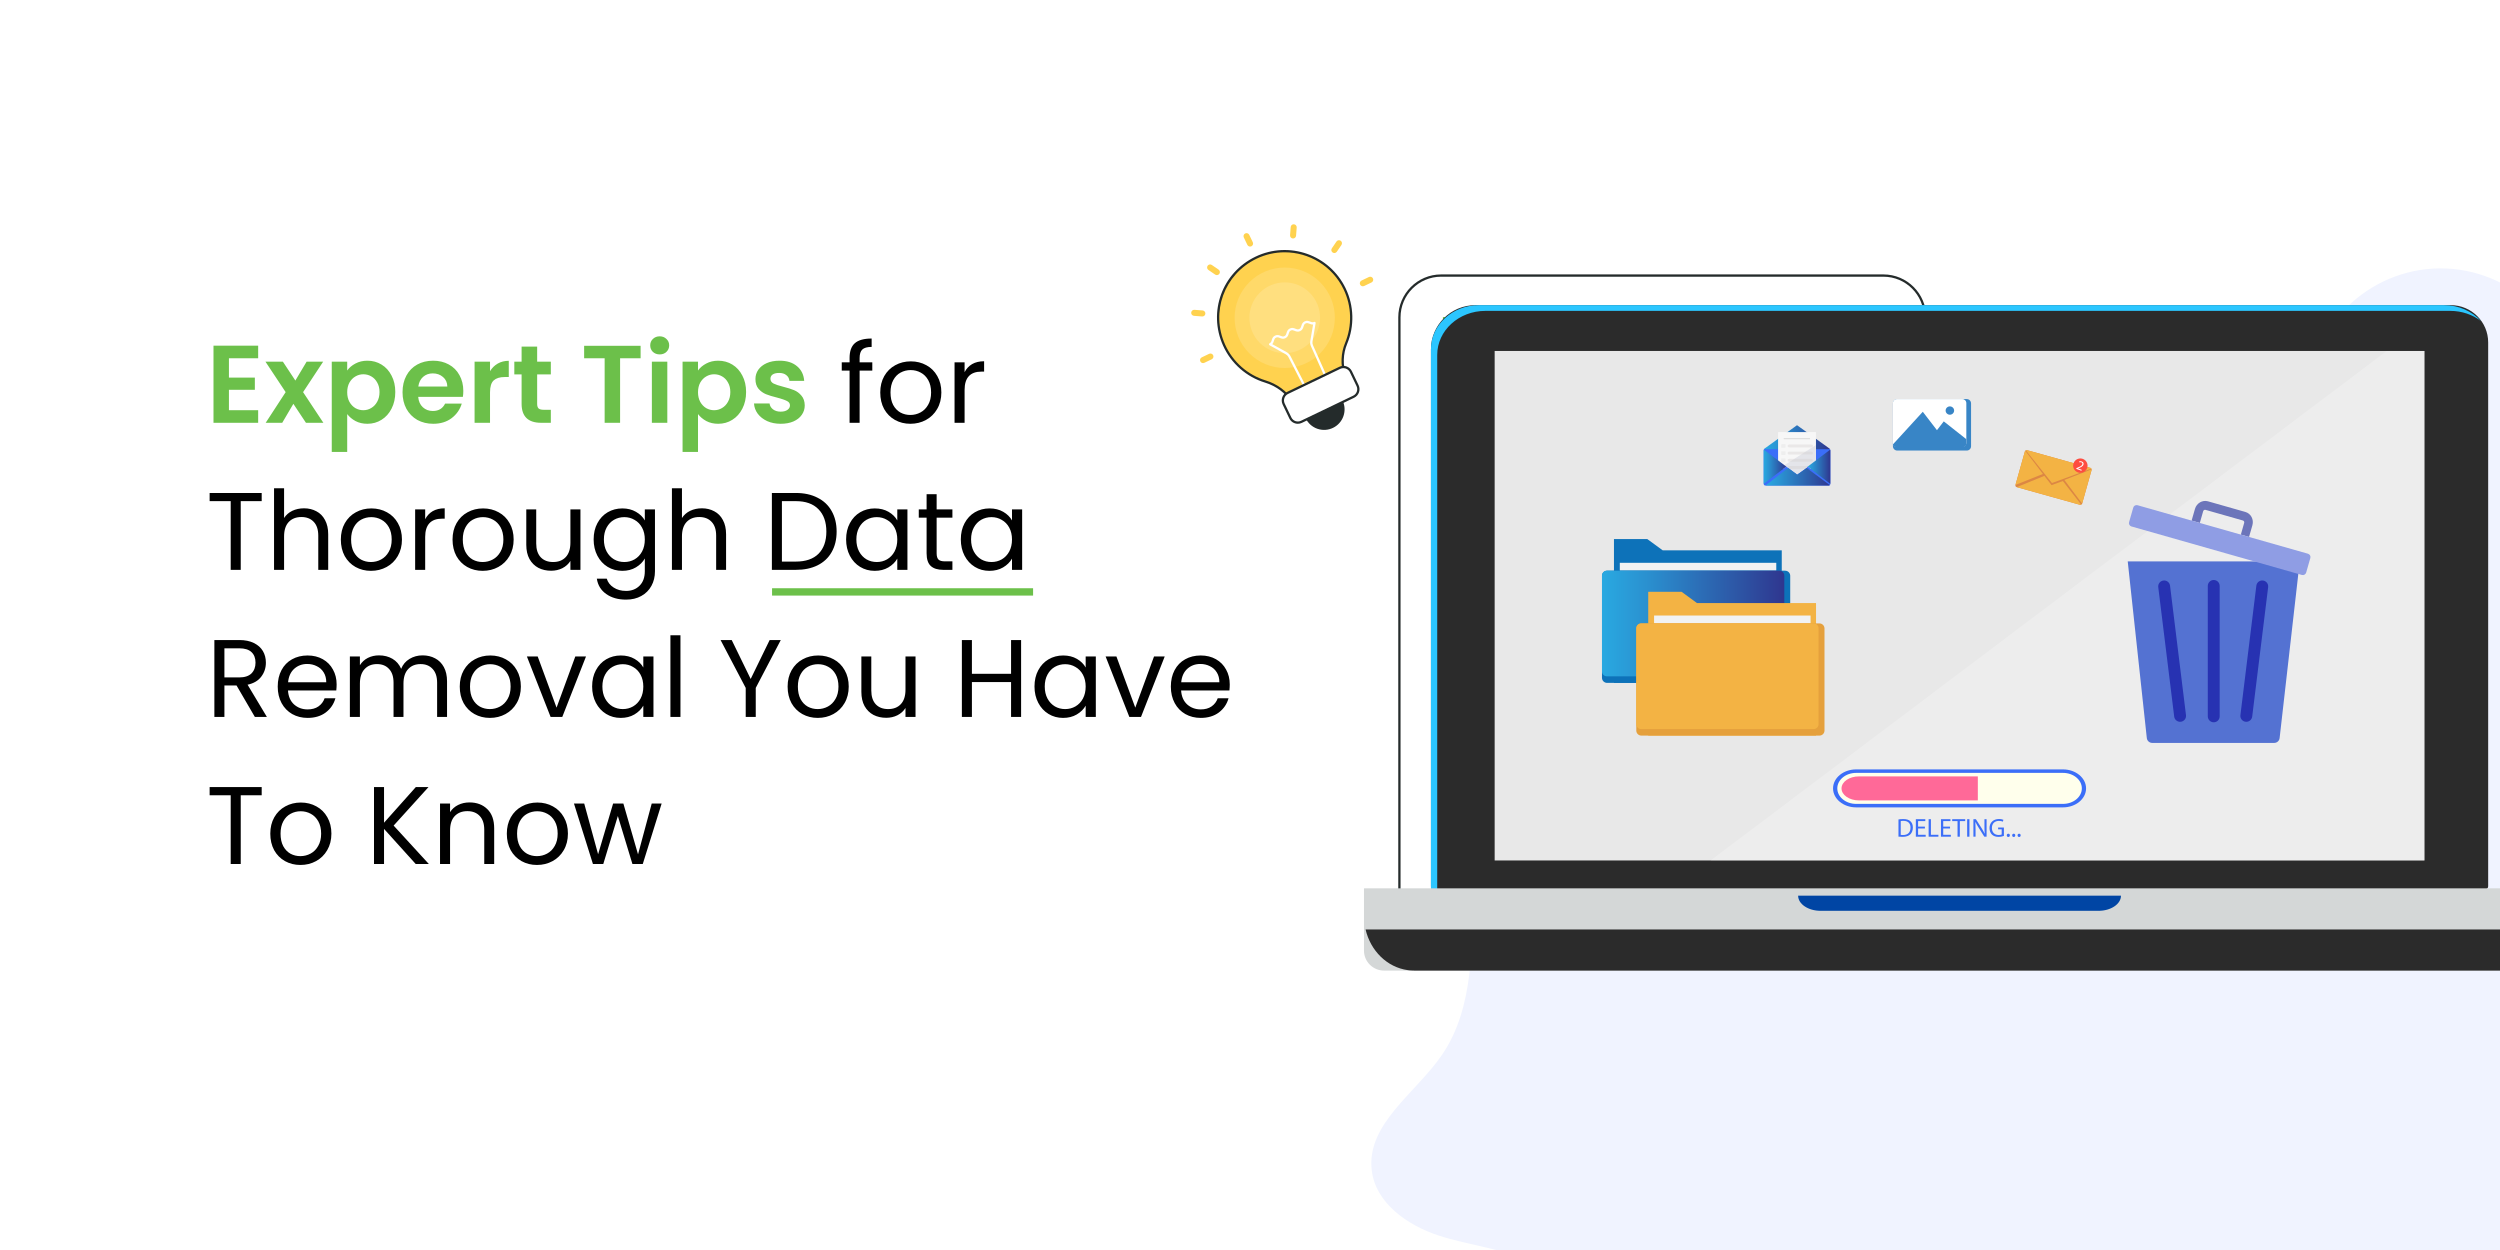 <?xml version="1.0" encoding="UTF-8"?> <svg xmlns="http://www.w3.org/2000/svg" width="680" height="340" viewBox="0 0 680 340" fill="none"><rect x="0" y="0" width="680" height="340" fill="#333333" stroke="none"/><g clip-path="url(#clip0_1043_169)"><rect width="680" height="340" fill="white"></rect><line x1="210" y1="161" x2="281" y2="161" stroke="#6CC04A" stroke-width="2"></line><path d="M62.27 97.45V102.7H69.32V106.03H62.27V111.58H70.22V115H58.07V94.03H70.22V97.45H62.27ZM83.217 115L79.797 109.84L76.767 115H72.267L77.697 106.66L72.207 98.38H76.947L80.337 103.51L83.397 98.38H87.897L82.437 106.66L87.957 115H83.217ZM94.438 100.78C94.978 100.02 95.718 99.39 96.658 98.89C97.618 98.37 98.708 98.11 99.928 98.11C101.348 98.11 102.628 98.46 103.768 99.16C104.928 99.86 105.838 100.86 106.498 102.16C107.178 103.44 107.518 104.93 107.518 106.63C107.518 108.33 107.178 109.84 106.498 111.16C105.838 112.46 104.928 113.47 103.768 114.19C102.628 114.91 101.348 115.27 99.928 115.27C98.708 115.27 97.628 115.02 96.688 114.52C95.768 114.02 95.018 113.39 94.438 112.63V122.92H90.238V98.38H94.438V100.78ZM103.228 106.63C103.228 105.63 103.018 104.77 102.598 104.05C102.198 103.31 101.658 102.75 100.978 102.37C100.318 101.99 99.598 101.8 98.818 101.8C98.058 101.8 97.338 102 96.658 102.4C95.998 102.78 95.458 103.34 95.038 104.08C94.638 104.82 94.438 105.69 94.438 106.69C94.438 107.69 94.638 108.56 95.038 109.3C95.458 110.04 95.998 110.61 96.658 111.01C97.338 111.39 98.058 111.58 98.818 111.58C99.598 111.58 100.318 111.38 100.978 110.98C101.658 110.58 102.198 110.01 102.598 109.27C103.018 108.53 103.228 107.65 103.228 106.63ZM126.02 106.33C126.02 106.93 125.98 107.47 125.9 107.95H113.75C113.85 109.15 114.27 110.09 115.01 110.77C115.75 111.45 116.66 111.79 117.74 111.79C119.3 111.79 120.41 111.12 121.07 109.78H125.6C125.12 111.38 124.2 112.7 122.84 113.74C121.48 114.76 119.81 115.27 117.83 115.27C116.23 115.27 114.79 114.92 113.51 114.22C112.25 113.5 111.26 112.49 110.54 111.19C109.84 109.89 109.49 108.39 109.49 106.69C109.49 104.97 109.84 103.46 110.54 102.16C111.24 100.86 112.22 99.86 113.48 99.16C114.74 98.46 116.19 98.11 117.83 98.11C119.41 98.11 120.82 98.45 122.06 99.13C123.32 99.81 124.29 100.78 124.97 102.04C125.67 103.28 126.02 104.71 126.02 106.33ZM121.67 105.13C121.65 104.05 121.26 103.19 120.5 102.55C119.74 101.89 118.81 101.56 117.71 101.56C116.67 101.56 115.79 101.88 115.07 102.52C114.37 103.14 113.94 104.01 113.78 105.13H121.67ZM133.286 100.96C133.826 100.08 134.526 99.39 135.386 98.89C136.266 98.39 137.266 98.14 138.386 98.14V102.55H137.276C135.956 102.55 134.956 102.86 134.276 103.48C133.616 104.1 133.286 105.18 133.286 106.72V115H129.086V98.38H133.286V100.96ZM146.105 101.83V109.87C146.105 110.43 146.235 110.84 146.495 111.1C146.775 111.34 147.235 111.46 147.875 111.46H149.825V115H147.185C143.645 115 141.875 113.28 141.875 109.84V101.83H139.895V98.38H141.875V94.27H146.105V98.38H149.825V101.83H146.105ZM174.244 94.06V97.45H168.664V115H164.464V97.45H158.884V94.06H174.244ZM179.438 96.4C178.698 96.4 178.078 96.17 177.578 95.71C177.098 95.23 176.858 94.64 176.858 93.94C176.858 93.24 177.098 92.66 177.578 92.2C178.078 91.72 178.698 91.48 179.438 91.48C180.178 91.48 180.788 91.72 181.268 92.2C181.768 92.66 182.018 93.24 182.018 93.94C182.018 94.64 181.768 95.23 181.268 95.71C180.788 96.17 180.178 96.4 179.438 96.4ZM181.508 98.38V115H177.308V98.38H181.508ZM189.858 100.78C190.398 100.02 191.138 99.39 192.078 98.89C193.038 98.37 194.128 98.11 195.348 98.11C196.768 98.11 198.048 98.46 199.188 99.16C200.348 99.86 201.258 100.86 201.918 102.16C202.598 103.44 202.938 104.93 202.938 106.63C202.938 108.33 202.598 109.84 201.918 111.16C201.258 112.46 200.348 113.47 199.188 114.19C198.048 114.91 196.768 115.27 195.348 115.27C194.128 115.27 193.048 115.02 192.108 114.52C191.188 114.02 190.438 113.39 189.858 112.63V122.92H185.658V98.38H189.858V100.78ZM198.648 106.63C198.648 105.63 198.438 104.77 198.018 104.05C197.618 103.31 197.078 102.75 196.398 102.37C195.738 101.99 195.018 101.8 194.238 101.8C193.478 101.8 192.758 102 192.078 102.4C191.418 102.78 190.878 103.34 190.458 104.08C190.058 104.82 189.858 105.69 189.858 106.69C189.858 107.69 190.058 108.56 190.458 109.3C190.878 110.04 191.418 110.61 192.078 111.01C192.758 111.39 193.478 111.58 194.238 111.58C195.018 111.58 195.738 111.38 196.398 110.98C197.078 110.58 197.618 110.01 198.018 109.27C198.438 108.53 198.648 107.65 198.648 106.63ZM212.35 115.27C210.99 115.27 209.77 115.03 208.69 114.55C207.61 114.05 206.75 113.38 206.11 112.54C205.49 111.7 205.15 110.77 205.09 109.75H209.32C209.4 110.39 209.71 110.92 210.25 111.34C210.81 111.76 211.5 111.97 212.32 111.97C213.12 111.97 213.74 111.81 214.18 111.49C214.64 111.17 214.87 110.76 214.87 110.26C214.87 109.72 214.59 109.32 214.03 109.06C213.49 108.78 212.62 108.48 211.42 108.16C210.18 107.86 209.16 107.55 208.36 107.23C207.58 106.91 206.9 106.42 206.32 105.76C205.76 105.1 205.48 104.21 205.48 103.09C205.48 102.17 205.74 101.33 206.26 100.57C206.8 99.81 207.56 99.21 208.54 98.77C209.54 98.33 210.71 98.11 212.05 98.11C214.03 98.11 215.61 98.61 216.79 99.61C217.97 100.59 218.62 101.92 218.74 103.6H214.72C214.66 102.94 214.38 102.42 213.88 102.04C213.4 101.64 212.75 101.44 211.93 101.44C211.17 101.44 210.58 101.58 210.16 101.86C209.76 102.14 209.56 102.53 209.56 103.03C209.56 103.59 209.84 104.02 210.4 104.32C210.96 104.6 211.83 104.89 213.01 105.19C214.21 105.49 215.2 105.8 215.98 106.12C216.76 106.44 217.43 106.94 217.99 107.62C218.57 108.28 218.87 109.16 218.89 110.26C218.89 111.22 218.62 112.08 218.08 112.84C217.56 113.6 216.8 114.2 215.8 114.64C214.82 115.06 213.67 115.27 212.35 115.27Z" fill="#6CC04A"></path><path d="M237.266 100.81H233.816V115H231.086V100.81H228.956V98.56H231.086V97.39C231.086 95.55 231.556 94.21 232.496 93.37C233.456 92.51 234.986 92.08 237.086 92.08V94.36C235.886 94.36 235.036 94.6 234.536 95.08C234.056 95.54 233.816 96.31 233.816 97.39V98.56H237.266V100.81ZM247.619 115.27C246.079 115.27 244.679 114.92 243.419 114.22C242.179 113.52 241.199 112.53 240.479 111.25C239.779 109.95 239.429 108.45 239.429 106.75C239.429 105.07 239.789 103.59 240.509 102.31C241.249 101.01 242.249 100.02 243.509 99.34C244.769 98.64 246.179 98.29 247.739 98.29C249.299 98.29 250.709 98.64 251.969 99.34C253.229 100.02 254.219 101 254.939 102.28C255.679 103.56 256.049 105.05 256.049 106.75C256.049 108.45 255.669 109.95 254.909 111.25C254.169 112.53 253.159 113.52 251.879 114.22C250.599 114.92 249.179 115.27 247.619 115.27ZM247.619 112.87C248.599 112.87 249.519 112.64 250.379 112.18C251.239 111.72 251.929 111.03 252.449 110.11C252.989 109.19 253.259 108.07 253.259 106.75C253.259 105.43 252.999 104.31 252.479 103.39C251.959 102.47 251.279 101.79 250.439 101.35C249.599 100.89 248.689 100.66 247.709 100.66C246.709 100.66 245.789 100.89 244.949 101.35C244.129 101.79 243.469 102.47 242.969 103.39C242.469 104.31 242.219 105.43 242.219 106.75C242.219 108.09 242.459 109.22 242.939 110.14C243.439 111.06 244.099 111.75 244.919 112.21C245.739 112.65 246.639 112.87 247.619 112.87ZM262.368 101.23C262.848 100.29 263.528 99.56 264.408 99.04C265.308 98.52 266.398 98.26 267.678 98.26V101.08H266.958C263.898 101.08 262.368 102.74 262.368 106.06V115H259.638V98.56H262.368V101.23ZM71.18 134.09V136.31H65.48V155H62.75V136.31H57.02V134.09H71.18ZM82.701 138.26C83.941 138.26 85.061 138.53 86.061 139.07C87.061 139.59 87.841 140.38 88.4 141.44C88.981 142.5 89.27 143.79 89.27 145.31V155H86.57V145.7C86.57 144.06 86.16 142.81 85.341 141.95C84.52 141.07 83.4 140.63 81.981 140.63C80.54 140.63 79.391 141.08 78.531 141.98C77.691 142.88 77.27 144.19 77.27 145.91V155H74.54V132.8H77.27V140.9C77.811 140.06 78.55 139.41 79.49 138.95C80.451 138.49 81.52 138.26 82.701 138.26ZM100.9 155.27C99.36 155.27 97.96 154.92 96.7 154.22C95.46 153.52 94.48 152.53 93.76 151.25C93.06 149.95 92.71 148.45 92.71 146.75C92.71 145.07 93.07 143.59 93.79 142.31C94.53 141.01 95.53 140.02 96.79 139.34C98.05 138.64 99.46 138.29 101.02 138.29C102.58 138.29 103.99 138.64 105.25 139.34C106.51 140.02 107.5 141 108.22 142.28C108.96 143.56 109.33 145.05 109.33 146.75C109.33 148.45 108.95 149.95 108.19 151.25C107.45 152.53 106.44 153.52 105.16 154.22C103.88 154.92 102.46 155.27 100.9 155.27ZM100.9 152.87C101.88 152.87 102.8 152.64 103.66 152.18C104.52 151.72 105.21 151.03 105.73 150.11C106.27 149.19 106.54 148.07 106.54 146.75C106.54 145.43 106.28 144.31 105.76 143.39C105.24 142.47 104.56 141.79 103.72 141.35C102.88 140.89 101.97 140.66 100.99 140.66C99.99 140.66 99.07 140.89 98.23 141.35C97.41 141.79 96.75 142.47 96.25 143.39C95.75 144.31 95.5 145.43 95.5 146.75C95.5 148.09 95.74 149.22 96.22 150.14C96.72 151.06 97.38 151.75 98.2 152.21C99.02 152.65 99.92 152.87 100.9 152.87ZM115.649 141.23C116.129 140.29 116.809 139.56 117.689 139.04C118.589 138.52 119.679 138.26 120.959 138.26V141.08H120.239C117.179 141.08 115.649 142.74 115.649 146.06V155H112.919V138.56H115.649V141.23ZM131.281 155.27C129.741 155.27 128.341 154.92 127.081 154.22C125.841 153.52 124.861 152.53 124.141 151.25C123.441 149.95 123.091 148.45 123.091 146.75C123.091 145.07 123.451 143.59 124.171 142.31C124.911 141.01 125.911 140.02 127.171 139.34C128.431 138.64 129.841 138.29 131.401 138.29C132.961 138.29 134.371 138.64 135.631 139.34C136.891 140.02 137.881 141 138.601 142.28C139.341 143.56 139.711 145.05 139.711 146.75C139.711 148.45 139.331 149.95 138.571 151.25C137.831 152.53 136.821 153.52 135.541 154.22C134.261 154.92 132.841 155.27 131.281 155.27ZM131.281 152.87C132.261 152.87 133.181 152.64 134.041 152.18C134.901 151.72 135.591 151.03 136.111 150.11C136.651 149.19 136.921 148.07 136.921 146.75C136.921 145.43 136.661 144.31 136.141 143.39C135.621 142.47 134.941 141.79 134.101 141.35C133.261 140.89 132.351 140.66 131.371 140.66C130.371 140.66 129.451 140.89 128.611 141.35C127.791 141.79 127.131 142.47 126.631 143.39C126.131 144.31 125.881 145.43 125.881 146.75C125.881 148.09 126.121 149.22 126.601 150.14C127.101 151.06 127.761 151.75 128.581 152.21C129.401 152.65 130.301 152.87 131.281 152.87ZM157.88 138.56V155H155.15V152.57C154.63 153.41 153.9 154.07 152.96 154.55C152.04 155.01 151.02 155.24 149.9 155.24C148.62 155.24 147.47 154.98 146.45 154.46C145.43 153.92 144.62 153.12 144.02 152.06C143.44 151 143.15 149.71 143.15 148.19V138.56H145.85V147.83C145.85 149.45 146.26 150.7 147.08 151.58C147.9 152.44 149.02 152.87 150.44 152.87C151.9 152.87 153.05 152.42 153.89 151.52C154.73 150.62 155.15 149.31 155.15 147.59V138.56H157.88ZM169.27 138.29C170.69 138.29 171.93 138.6 172.99 139.22C174.07 139.84 174.87 140.62 175.39 141.56V138.56H178.15V155.36C178.15 156.86 177.83 158.19 177.19 159.35C176.55 160.53 175.63 161.45 174.43 162.11C173.25 162.77 171.87 163.1 170.29 163.1C168.13 163.1 166.33 162.59 164.89 161.57C163.45 160.55 162.6 159.16 162.34 157.4H165.04C165.34 158.4 165.96 159.2 166.9 159.8C167.84 160.42 168.97 160.73 170.29 160.73C171.79 160.73 173.01 160.26 173.95 159.32C174.91 158.38 175.39 157.06 175.39 155.36V151.91C174.85 152.87 174.05 153.67 172.99 154.31C171.93 154.95 170.69 155.27 169.27 155.27C167.81 155.27 166.48 154.91 165.28 154.19C164.1 153.47 163.17 152.46 162.49 151.16C161.81 149.86 161.47 148.38 161.47 146.72C161.47 145.04 161.81 143.57 162.49 142.31C163.17 141.03 164.1 140.04 165.28 139.34C166.48 138.64 167.81 138.29 169.27 138.29ZM175.39 146.75C175.39 145.51 175.14 144.43 174.64 143.51C174.14 142.59 173.46 141.89 172.6 141.41C171.76 140.91 170.83 140.66 169.81 140.66C168.79 140.66 167.86 140.9 167.02 141.38C166.18 141.86 165.51 142.56 165.01 143.48C164.51 144.4 164.26 145.48 164.26 146.72C164.26 147.98 164.51 149.08 165.01 150.02C165.51 150.94 166.18 151.65 167.02 152.15C167.86 152.63 168.79 152.87 169.81 152.87C170.83 152.87 171.76 152.63 172.6 152.15C173.46 151.65 174.14 150.94 174.64 150.02C175.14 149.08 175.39 147.99 175.39 146.75ZM190.923 138.26C192.163 138.26 193.283 138.53 194.283 139.07C195.283 139.59 196.063 140.38 196.623 141.44C197.203 142.5 197.493 143.79 197.493 145.31V155H194.793V145.7C194.793 144.06 194.383 142.81 193.563 141.95C192.743 141.07 191.623 140.63 190.203 140.63C188.763 140.63 187.613 141.08 186.753 141.98C185.913 142.88 185.493 144.19 185.493 145.91V155H182.763V132.8H185.493V140.9C186.033 140.06 186.773 139.41 187.713 138.95C188.673 138.49 189.743 138.26 190.923 138.26ZM216.461 134.09C218.741 134.09 220.711 134.52 222.371 135.38C224.051 136.22 225.331 137.43 226.211 139.01C227.111 140.59 227.561 142.45 227.561 144.59C227.561 146.73 227.111 148.59 226.211 150.17C225.331 151.73 224.051 152.93 222.371 153.77C220.711 154.59 218.741 155 216.461 155H209.951V134.09H216.461ZM216.461 152.75C219.161 152.75 221.221 152.04 222.641 150.62C224.061 149.18 224.771 147.17 224.771 144.59C224.771 141.99 224.051 139.96 222.611 138.5C221.191 137.04 219.141 136.31 216.461 136.31H212.681V152.75H216.461ZM230.142 146.72C230.142 145.04 230.482 143.57 231.162 142.31C231.842 141.03 232.772 140.04 233.952 139.34C235.152 138.64 236.482 138.29 237.942 138.29C239.382 138.29 240.632 138.6 241.692 139.22C242.752 139.84 243.542 140.62 244.062 141.56V138.56H246.822V155H244.062V151.94C243.522 152.9 242.712 153.7 241.632 154.34C240.572 154.96 239.332 155.27 237.912 155.27C236.452 155.27 235.132 154.91 233.952 154.19C232.772 153.47 231.842 152.46 231.162 151.16C230.482 149.86 230.142 148.38 230.142 146.72ZM244.062 146.75C244.062 145.51 243.812 144.43 243.312 143.51C242.812 142.59 242.132 141.89 241.272 141.41C240.432 140.91 239.502 140.66 238.482 140.66C237.462 140.66 236.532 140.9 235.692 141.38C234.852 141.86 234.182 142.56 233.682 143.48C233.182 144.4 232.932 145.48 232.932 146.72C232.932 147.98 233.182 149.08 233.682 150.02C234.182 150.94 234.852 151.65 235.692 152.15C236.532 152.63 237.462 152.87 238.482 152.87C239.502 152.87 240.432 152.63 241.272 152.15C242.132 151.65 242.812 150.94 243.312 150.02C243.812 149.08 244.062 147.99 244.062 146.75ZM254.765 140.81V150.5C254.765 151.3 254.935 151.87 255.275 152.21C255.615 152.53 256.205 152.69 257.045 152.69H259.055V155H256.595C255.075 155 253.935 154.65 253.175 153.95C252.415 153.25 252.035 152.1 252.035 150.5V140.81H249.905V138.56H252.035V134.42H254.765V138.56H259.055V140.81H254.765ZM261.343 146.72C261.343 145.04 261.683 143.57 262.363 142.31C263.043 141.03 263.973 140.04 265.153 139.34C266.353 138.64 267.683 138.29 269.143 138.29C270.583 138.29 271.833 138.6 272.893 139.22C273.953 139.84 274.743 140.62 275.263 141.56V138.56H278.023V155H275.263V151.94C274.723 152.9 273.913 153.7 272.833 154.34C271.773 154.96 270.533 155.27 269.113 155.27C267.653 155.27 266.333 154.91 265.153 154.19C263.973 153.47 263.043 152.46 262.363 151.16C261.683 149.86 261.343 148.38 261.343 146.72ZM275.263 146.75C275.263 145.51 275.013 144.43 274.513 143.51C274.013 142.59 273.333 141.89 272.473 141.41C271.633 140.91 270.703 140.66 269.683 140.66C268.663 140.66 267.733 140.9 266.893 141.38C266.053 141.86 265.383 142.56 264.883 143.48C264.383 144.4 264.133 145.48 264.133 146.72C264.133 147.98 264.383 149.08 264.883 150.02C265.383 150.94 266.053 151.65 266.893 152.15C267.733 152.63 268.663 152.87 269.683 152.87C270.703 152.87 271.633 152.63 272.473 152.15C273.333 151.65 274.013 150.94 274.513 150.02C275.013 149.08 275.263 147.99 275.263 146.75ZM69.32 195L64.34 186.45H61.04V195H58.31V174.09H65.06C66.64 174.09 67.97 174.36 69.05 174.9C70.15 175.44 70.97 176.17 71.51 177.09C72.05 178.01 72.32 179.06 72.32 180.24C72.32 181.68 71.9 182.95 71.06 184.05C70.24 185.15 69 185.88 67.34 186.24L72.59 195H69.32ZM61.04 184.26H65.06C66.54 184.26 67.65 183.9 68.39 183.18C69.13 182.44 69.5 181.46 69.5 180.24C69.5 179 69.13 178.04 68.39 177.36C67.67 176.68 66.56 176.34 65.06 176.34H61.04V184.26ZM91.562 186.15C91.562 186.67 91.532 187.22 91.472 187.8H78.332C78.432 189.42 78.982 190.69 79.982 191.61C81.002 192.51 82.232 192.96 83.672 192.96C84.852 192.96 85.832 192.69 86.612 192.15C87.412 191.59 87.972 190.85 88.292 189.93H91.232C90.792 191.51 89.912 192.8 88.592 193.8C87.272 194.78 85.632 195.27 83.672 195.27C82.112 195.27 80.712 194.92 79.472 194.22C78.252 193.52 77.292 192.53 76.592 191.25C75.892 189.95 75.542 188.45 75.542 186.75C75.542 185.05 75.882 183.56 76.562 182.28C77.242 181 78.192 180.02 79.412 179.34C80.652 178.64 82.072 178.29 83.672 178.29C85.232 178.29 86.612 178.63 87.812 179.31C89.012 179.99 89.932 180.93 90.572 182.13C91.232 183.31 91.562 184.65 91.562 186.15ZM88.742 185.58C88.742 184.54 88.512 183.65 88.052 182.91C87.592 182.15 86.962 181.58 86.162 181.2C85.382 180.8 84.512 180.6 83.552 180.6C82.172 180.6 80.992 181.04 80.012 181.92C79.052 182.8 78.502 184.02 78.362 185.58H88.742ZM114.935 178.26C116.215 178.26 117.355 178.53 118.355 179.07C119.355 179.59 120.145 180.38 120.725 181.44C121.305 182.5 121.595 183.79 121.595 185.31V195H118.895V185.7C118.895 184.06 118.485 182.81 117.665 181.95C116.865 181.07 115.775 180.63 114.395 180.63C112.975 180.63 111.845 181.09 111.005 182.01C110.165 182.91 109.745 184.22 109.745 185.94V195H107.045V185.7C107.045 184.06 106.635 182.81 105.815 181.95C105.015 181.07 103.925 180.63 102.545 180.63C101.125 180.63 99.996 181.09 99.156 182.01C98.316 182.91 97.895 184.22 97.895 185.94V195H95.165V178.56H97.895V180.93C98.436 180.07 99.156 179.41 100.055 178.95C100.975 178.49 101.985 178.26 103.085 178.26C104.465 178.26 105.685 178.57 106.745 179.19C107.805 179.81 108.595 180.72 109.115 181.92C109.575 180.76 110.335 179.86 111.395 179.22C112.455 178.58 113.635 178.26 114.935 178.26ZM133.244 195.27C131.704 195.27 130.304 194.92 129.044 194.22C127.804 193.52 126.824 192.53 126.104 191.25C125.404 189.95 125.054 188.45 125.054 186.75C125.054 185.07 125.414 183.59 126.134 182.31C126.874 181.01 127.874 180.02 129.134 179.34C130.394 178.64 131.804 178.29 133.364 178.29C134.924 178.29 136.334 178.64 137.594 179.34C138.854 180.02 139.844 181 140.564 182.28C141.304 183.56 141.674 185.05 141.674 186.75C141.674 188.45 141.294 189.95 140.534 191.25C139.794 192.53 138.784 193.52 137.504 194.22C136.224 194.92 134.804 195.27 133.244 195.27ZM133.244 192.87C134.224 192.87 135.144 192.64 136.004 192.18C136.864 191.72 137.554 191.03 138.074 190.11C138.614 189.19 138.884 188.07 138.884 186.75C138.884 185.43 138.624 184.31 138.104 183.39C137.584 182.47 136.904 181.79 136.064 181.35C135.224 180.89 134.314 180.66 133.334 180.66C132.334 180.66 131.414 180.89 130.574 181.35C129.754 181.79 129.094 182.47 128.594 183.39C128.094 184.31 127.844 185.43 127.844 186.75C127.844 188.09 128.084 189.22 128.564 190.14C129.064 191.06 129.724 191.75 130.544 192.21C131.364 192.65 132.264 192.87 133.244 192.87ZM151.383 192.48L156.483 178.56H159.393L152.943 195H149.763L143.313 178.56H146.253L151.383 192.48ZM161.06 186.72C161.06 185.04 161.4 183.57 162.08 182.31C162.76 181.03 163.69 180.04 164.87 179.34C166.07 178.64 167.4 178.29 168.86 178.29C170.3 178.29 171.55 178.6 172.61 179.22C173.67 179.84 174.46 180.62 174.98 181.56V178.56H177.74V195H174.98V191.94C174.44 192.9 173.63 193.7 172.55 194.34C171.49 194.96 170.25 195.27 168.83 195.27C167.37 195.27 166.05 194.91 164.87 194.19C163.69 193.47 162.76 192.46 162.08 191.16C161.4 189.86 161.06 188.38 161.06 186.72ZM174.98 186.75C174.98 185.51 174.73 184.43 174.23 183.51C173.73 182.59 173.05 181.89 172.19 181.41C171.35 180.91 170.42 180.66 169.4 180.66C168.38 180.66 167.45 180.9 166.61 181.38C165.77 181.86 165.1 182.56 164.6 183.48C164.1 184.4 163.85 185.48 163.85 186.72C163.85 187.98 164.1 189.08 164.6 190.02C165.1 190.94 165.77 191.65 166.61 192.15C167.45 192.63 168.38 192.87 169.4 192.87C170.42 192.87 171.35 192.63 172.19 192.15C173.05 191.65 173.73 190.94 174.23 190.02C174.73 189.08 174.98 187.99 174.98 186.75ZM185.083 172.8V195H182.353V172.8H185.083ZM212.374 174.09L205.564 187.11V195H202.834V187.11L195.994 174.09H199.024L204.184 184.68L209.344 174.09H212.374ZM222.423 195.27C220.883 195.27 219.483 194.92 218.223 194.22C216.983 193.52 216.003 192.53 215.283 191.25C214.583 189.95 214.233 188.45 214.233 186.75C214.233 185.07 214.593 183.59 215.313 182.31C216.053 181.01 217.053 180.02 218.313 179.34C219.573 178.64 220.983 178.29 222.543 178.29C224.103 178.29 225.513 178.64 226.773 179.34C228.033 180.02 229.023 181 229.743 182.28C230.483 183.56 230.853 185.05 230.853 186.75C230.853 188.45 230.473 189.95 229.713 191.25C228.973 192.53 227.963 193.52 226.683 194.22C225.403 194.92 223.983 195.27 222.423 195.27ZM222.423 192.87C223.403 192.87 224.323 192.64 225.183 192.18C226.043 191.72 226.733 191.03 227.253 190.11C227.793 189.19 228.063 188.07 228.063 186.75C228.063 185.43 227.803 184.31 227.283 183.39C226.763 182.47 226.083 181.79 225.243 181.35C224.403 180.89 223.493 180.66 222.513 180.66C221.513 180.66 220.593 180.89 219.753 181.35C218.933 181.79 218.273 182.47 217.773 183.39C217.273 184.31 217.023 185.43 217.023 186.75C217.023 188.09 217.263 189.22 217.743 190.14C218.243 191.06 218.903 191.75 219.723 192.21C220.543 192.65 221.443 192.87 222.423 192.87ZM249.023 178.56V195H246.293V192.57C245.773 193.41 245.043 194.07 244.103 194.55C243.183 195.01 242.163 195.24 241.043 195.24C239.763 195.24 238.613 194.98 237.593 194.46C236.573 193.92 235.763 193.12 235.163 192.06C234.583 191 234.293 189.71 234.293 188.19V178.56H236.993V187.83C236.993 189.45 237.403 190.7 238.223 191.58C239.043 192.44 240.163 192.87 241.583 192.87C243.043 192.87 244.193 192.42 245.033 191.52C245.873 190.62 246.293 189.31 246.293 187.59V178.56H249.023ZM277.74 174.09V195H275.01V185.52H264.36V195H261.63V174.09H264.36V183.27H275.01V174.09H277.74ZM281.382 186.72C281.382 185.04 281.722 183.57 282.402 182.31C283.082 181.03 284.012 180.04 285.192 179.34C286.392 178.64 287.722 178.29 289.182 178.29C290.622 178.29 291.872 178.6 292.932 179.22C293.992 179.84 294.782 180.62 295.302 181.56V178.56H298.062V195H295.302V191.94C294.762 192.9 293.952 193.7 292.872 194.34C291.812 194.96 290.572 195.27 289.152 195.27C287.692 195.27 286.372 194.91 285.192 194.19C284.012 193.47 283.082 192.46 282.402 191.16C281.722 189.86 281.382 188.38 281.382 186.72ZM295.302 186.75C295.302 185.51 295.052 184.43 294.552 183.51C294.052 182.59 293.372 181.89 292.512 181.41C291.672 180.91 290.742 180.66 289.722 180.66C288.702 180.66 287.772 180.9 286.932 181.38C286.092 181.86 285.422 182.56 284.922 183.48C284.422 184.4 284.172 185.48 284.172 186.72C284.172 187.98 284.422 189.08 284.922 190.02C285.422 190.94 286.092 191.65 286.932 192.15C287.772 192.63 288.702 192.87 289.722 192.87C290.742 192.87 291.672 192.63 292.512 192.15C293.372 191.65 294.052 190.94 294.552 190.02C295.052 189.08 295.302 187.99 295.302 186.75ZM308.795 192.48L313.895 178.56H316.805L310.355 195H307.175L300.725 178.56H303.665L308.795 192.48ZM334.492 186.15C334.492 186.67 334.462 187.22 334.402 187.8H321.262C321.362 189.42 321.912 190.69 322.912 191.61C323.932 192.51 325.162 192.96 326.602 192.96C327.782 192.96 328.762 192.69 329.542 192.15C330.342 191.59 330.902 190.85 331.222 189.93H334.162C333.722 191.51 332.842 192.8 331.522 193.8C330.202 194.78 328.562 195.27 326.602 195.27C325.042 195.27 323.642 194.92 322.402 194.22C321.182 193.52 320.222 192.53 319.522 191.25C318.822 189.95 318.472 188.45 318.472 186.75C318.472 185.05 318.812 183.56 319.492 182.28C320.172 181 321.122 180.02 322.342 179.34C323.582 178.64 325.002 178.29 326.602 178.29C328.162 178.29 329.542 178.63 330.742 179.31C331.942 179.99 332.862 180.93 333.502 182.13C334.162 183.31 334.492 184.65 334.492 186.15ZM331.672 185.58C331.672 184.54 331.442 183.65 330.982 182.91C330.522 182.15 329.892 181.58 329.092 181.2C328.312 180.8 327.442 180.6 326.482 180.6C325.102 180.6 323.922 181.04 322.942 181.92C321.982 182.8 321.432 184.02 321.292 185.58H331.672ZM71.18 214.09V216.31H65.48V235H62.75V216.31H57.02V214.09H71.18ZM81.71 235.27C80.171 235.27 78.77 234.92 77.51 234.22C76.27 233.52 75.29 232.53 74.57 231.25C73.871 229.95 73.52 228.45 73.52 226.75C73.52 225.07 73.88 223.59 74.6 222.31C75.341 221.01 76.341 220.02 77.6 219.34C78.861 218.64 80.27 218.29 81.831 218.29C83.391 218.29 84.8 218.64 86.061 219.34C87.32 220.02 88.311 221 89.031 222.28C89.77 223.56 90.141 225.05 90.141 226.75C90.141 228.45 89.76 229.95 89.001 231.25C88.26 232.53 87.251 233.52 85.971 234.22C84.691 234.92 83.27 235.27 81.71 235.27ZM81.71 232.87C82.691 232.87 83.611 232.64 84.471 232.18C85.331 231.72 86.02 231.03 86.54 230.11C87.081 229.19 87.35 228.07 87.35 226.75C87.35 225.43 87.091 224.31 86.57 223.39C86.05 222.47 85.371 221.79 84.531 221.35C83.691 220.89 82.781 220.66 81.8 220.66C80.8 220.66 79.88 220.89 79.04 221.35C78.221 221.79 77.561 222.47 77.061 223.39C76.561 224.31 76.311 225.43 76.311 226.75C76.311 228.09 76.55 229.22 77.031 230.14C77.531 231.06 78.191 231.75 79.01 232.21C79.831 232.65 80.731 232.87 81.71 232.87ZM113.068 235L104.458 225.46V235H101.728V214.09H104.458V223.78L113.098 214.09H116.548L107.068 224.56L116.638 235H113.068ZM127.697 218.26C129.697 218.26 131.317 218.87 132.557 220.09C133.797 221.29 134.417 223.03 134.417 225.31V235H131.717V225.7C131.717 224.06 131.307 222.81 130.487 221.95C129.667 221.07 128.547 220.63 127.127 220.63C125.687 220.63 124.537 221.08 123.677 221.98C122.837 222.88 122.417 224.19 122.417 225.91V235H119.687V218.56H122.417V220.9C122.957 220.06 123.687 219.41 124.607 218.95C125.547 218.49 126.577 218.26 127.697 218.26ZM146.046 235.27C144.506 235.27 143.106 234.92 141.846 234.22C140.606 233.52 139.626 232.53 138.906 231.25C138.206 229.95 137.856 228.45 137.856 226.75C137.856 225.07 138.216 223.59 138.936 222.31C139.676 221.01 140.676 220.02 141.936 219.34C143.196 218.64 144.606 218.29 146.166 218.29C147.726 218.29 149.136 218.64 150.396 219.34C151.656 220.02 152.646 221 153.366 222.28C154.106 223.56 154.476 225.05 154.476 226.75C154.476 228.45 154.096 229.95 153.336 231.25C152.596 232.53 151.586 233.52 150.306 234.22C149.026 234.92 147.606 235.27 146.046 235.27ZM146.046 232.87C147.026 232.87 147.946 232.64 148.806 232.18C149.666 231.72 150.356 231.03 150.876 230.11C151.416 229.19 151.686 228.07 151.686 226.75C151.686 225.43 151.426 224.31 150.906 223.39C150.386 222.47 149.706 221.79 148.866 221.35C148.026 220.89 147.116 220.66 146.136 220.66C145.136 220.66 144.216 220.89 143.376 221.35C142.556 221.79 141.896 222.47 141.396 223.39C140.896 224.31 140.646 225.43 140.646 226.75C140.646 228.09 140.886 229.22 141.366 230.14C141.866 231.06 142.526 231.75 143.346 232.21C144.166 232.65 145.066 232.87 146.046 232.87ZM179.966 218.56L174.836 235H172.016L168.056 221.95L164.096 235H161.276L156.116 218.56H158.906L162.686 232.36L166.766 218.56H169.556L173.546 232.39L177.266 218.56H179.966Z" fill="black"></path><path d="M487.115 389.232C474.615 398.032 457.115 388.832 447.415 377.032C437.715 365.232 430.515 350.432 416.915 343.532C408.915 339.532 399.715 338.832 391.215 336.032C382.715 333.232 374.115 327.132 373.115 318.332C371.615 305.732 385.115 297.332 392.215 286.932C401.115 273.932 400.215 256.832 401.015 241.032C401.815 225.232 406.315 207.232 420.515 200.332C444.115 188.932 476.415 216.232 496.415 199.332C509.515 188.332 506.015 166.232 517.215 153.132C529.615 138.632 552.415 142.332 571.115 146.432C589.815 150.532 613.715 151.432 623.015 134.732C628.715 124.532 626.015 111.832 628.815 100.432C633.615 81.132 653.115 69.332 672.415 74.032C681.715 76.332 689.715 82.232 694.715 90.432C736.715 160.532 708.915 253.232 710.415 334.932C710.715 350.532 710.015 368.032 698.615 378.632C688.115 388.332 672.415 388.532 658.115 388.332C602.015 387.632 543.115 390.232 487.115 389.232Z" fill="#F0F3FF"></path><g clip-path="url(#clip1_1043_169)"><path d="M512.293 74.952H391.979C385.716 74.952 380.638 80.041 380.638 86.317V242.323C380.638 248.6 385.716 253.688 391.979 253.688H512.293C518.556 253.688 523.634 248.6 523.634 242.323V86.317C523.634 80.041 518.556 74.952 512.293 74.952Z" fill="white"></path><path d="M512.293 254H391.98C385.554 254 380.327 248.761 380.327 242.323V86.319C380.327 79.88 385.556 74.641 391.98 74.641H512.293C518.719 74.641 523.948 79.88 523.948 86.319V242.323C523.948 248.762 518.719 254 512.293 254ZM391.98 75.264C385.897 75.264 380.949 80.222 380.949 86.317V242.321C380.949 248.416 385.897 253.375 391.98 253.375H512.293C518.376 253.375 523.324 248.416 523.324 242.321V86.319C523.324 80.224 518.376 75.266 512.293 75.266H391.98V75.264Z" fill="#242B2B"></path><path d="M410.256 196.679H399.339V236.004H410.256V196.679Z" fill="white"></path><path d="M425.718 210.592H414.802V236.002H425.718V210.592Z" fill="white"></path><path d="M441.18 202.544H430.264V236.004H441.18V202.544Z" fill="white"></path><path d="M456.643 185.641H445.727V236.004H456.643V185.641Z" fill="white"></path><path d="M410.256 213.755H399.339V236.004H410.256V213.755Z" fill="#6CC04A"></path><path d="M425.718 221.626H414.802V236.004H425.718V221.626Z" fill="#007AFD"></path><path d="M441.18 208.063H430.264V236.004H441.18V208.063Z" fill="#444BA1"></path><path d="M456.643 202.021H445.727V236.002H456.643V202.021Z" fill="#FFD24F"></path><path d="M410.567 236.316H399.028V196.367H410.567V236.316ZM399.651 235.692H409.943V196.993H399.651V235.692Z" fill="#161C1C"></path><path d="M426.029 236.316H414.49V210.28H426.029V236.316ZM415.113 235.692H425.405V210.905H415.113V235.692Z" fill="#161C1C"></path><path d="M441.492 236.316H429.953V202.23H441.492V236.316ZM430.575 235.692H440.868V202.856H430.575V235.692Z" fill="#161C1C"></path><path d="M456.954 236.316H445.415V185.33H456.954V236.316ZM446.037 235.692H456.33V185.953H446.037V235.692Z" fill="#161C1C"></path><path d="M462.221 236.316H391.227V180.147H391.849V235.692H462.221V236.316Z" fill="#161C1C"></path><path d="M512.737 195.43H488.76V198.508H512.737V195.43Z" fill="#E5E8FF"></path><path d="M512.737 202.934H506.558V206.012H512.737V202.934Z" fill="#E5E8FF"></path><path d="M502.564 202.934H488.76V206.012H502.564V202.934Z" fill="#E5E8FF"></path><path d="M469.865 192.537H480.154C481.823 192.537 483.178 193.894 483.178 195.567V205.877C483.178 207.55 481.823 208.907 480.154 208.907H469.865C468.195 208.907 466.841 207.55 466.841 205.877V195.567C466.841 193.894 468.195 192.537 469.865 192.537Z" fill="#E5E8FF"></path><path d="M512.737 217.871H488.76V220.949H512.737V217.871Z" fill="#E5E8FF"></path><path d="M512.737 225.377H506.558V228.455H512.737V225.377Z" fill="#E5E8FF"></path><path d="M502.564 225.377H488.76V228.455H502.564V225.377Z" fill="#E5E8FF"></path><path d="M480.154 214.979H469.867C468.197 214.979 466.843 216.336 466.843 218.01V228.318C466.843 229.991 468.197 231.348 469.867 231.348H480.154C481.824 231.348 483.178 229.991 483.178 228.318V218.01C483.178 216.336 481.824 214.979 480.154 214.979Z" fill="#E5E8FF"></path><path d="M459.615 131.65L459.463 129.783C463.849 129.425 467.111 128.83 470.038 127.857C476.703 125.64 482.55 120.88 486.083 114.796C489.616 108.714 490.856 101.268 489.487 94.365L491.321 94C492.778 101.344 491.458 109.268 487.699 115.737C483.941 122.209 477.718 127.273 470.628 129.634C467.553 130.657 464.155 131.279 459.615 131.65Z" fill="#242B2B"></path><path d="M420.943 158.282C420.801 157.218 420.727 156.132 420.727 155.06C420.727 154.837 420.73 154.615 420.736 154.393L422.605 154.446C422.599 154.649 422.597 154.855 422.597 155.06C422.597 156.048 422.664 157.048 422.796 158.033L420.945 158.282H420.943ZM422.998 150.881L421.163 150.522C421.282 149.914 421.427 149.305 421.592 148.714C421.776 148.058 421.992 147.404 422.233 146.769L423.98 147.434C423.758 148.018 423.561 148.619 423.392 149.221C423.239 149.765 423.108 150.322 422.998 150.881ZM425.525 144.199L423.91 143.254C424.563 142.134 425.31 141.058 426.132 140.06L427.574 141.252C426.815 142.174 426.126 143.165 425.525 144.199ZM430.07 138.674L428.839 137.265C429.82 136.404 430.873 135.625 431.968 134.948L432.947 136.543C431.941 137.165 430.972 137.881 430.069 138.672L430.07 138.674ZM436.144 134.908L435.423 133.18C436.561 132.701 437.79 132.281 439.073 131.931L439.564 133.739C438.359 134.068 437.21 134.461 436.145 134.908H436.144ZM443.125 132.963L442.814 131.115C443.979 130.917 445.21 130.756 446.582 130.617L446.768 132.48C445.438 132.615 444.247 132.771 443.125 132.961V132.963ZM450.46 132.191L450.342 130.321C451.54 130.246 452.744 130.184 453.947 130.123L454.086 130.115L454.181 131.986L454.042 131.994C452.845 132.054 451.65 132.115 450.458 132.189L450.46 132.191ZM457.931 131.777L457.808 129.906C458.36 129.87 458.912 129.83 459.462 129.784L459.616 131.651C459.056 131.697 458.495 131.739 457.931 131.775V131.777Z" fill="#242B2B"></path><path d="M485.388 102.899C485.215 102.899 485.041 102.851 484.883 102.751C484.449 102.471 484.324 101.891 484.603 101.456L489.702 93.504C489.86 93.256 490.125 93.099 490.416 93.076C490.714 93.051 490.993 93.169 491.186 93.388L497.453 100.456C497.796 100.842 497.76 101.435 497.375 101.777C496.99 102.121 496.398 102.085 496.056 101.699L490.607 95.553L486.174 102.465C485.995 102.745 485.694 102.895 485.386 102.895L485.388 102.899Z" fill="#242B2B"></path><path d="M425.164 173.2C421.694 173.2 418.871 170.372 418.871 166.894C418.871 163.417 421.694 160.588 425.164 160.588C428.634 160.588 431.457 163.417 431.457 166.894C431.457 170.372 428.634 173.2 425.164 173.2ZM425.164 162.463C422.724 162.463 420.742 164.451 420.742 166.894C420.742 169.337 422.726 171.326 425.164 171.326C427.602 171.326 429.589 169.337 429.589 166.894C429.589 164.451 427.604 162.463 425.164 162.463Z" fill="#242B2B"></path><path d="M453.399 114.072C453.16 114.072 452.921 113.98 452.739 113.798C452.375 113.433 452.375 112.84 452.739 112.473L458.88 106.319C459.245 105.954 459.837 105.954 460.203 106.319C460.569 106.684 460.567 107.277 460.203 107.644L454.061 113.798C453.879 113.98 453.64 114.072 453.401 114.072H453.399Z" fill="#242B2B"></path><path d="M459.539 114.072C459.3 114.072 459.061 113.98 458.878 113.798L452.737 107.644C452.373 107.279 452.373 106.686 452.737 106.319C453.101 105.952 453.693 105.954 454.059 106.319L460.201 112.473C460.565 112.838 460.565 113.431 460.201 113.798C460.019 113.98 459.78 114.072 459.541 114.072H459.539Z" fill="#242B2B"></path><path d="M477.907 142.585C477.668 142.585 477.429 142.493 477.247 142.311C476.883 141.946 476.883 141.353 477.247 140.986L483.388 134.832C483.752 134.467 484.344 134.467 484.711 134.832C485.077 135.197 485.075 135.79 484.711 136.157L478.569 142.311C478.387 142.493 478.148 142.585 477.909 142.585H477.907Z" fill="#242B2B"></path><path d="M484.047 142.585C483.808 142.585 483.569 142.493 483.387 142.311L477.246 136.157C476.882 135.792 476.882 135.199 477.246 134.832C477.61 134.467 478.202 134.467 478.568 134.832L484.71 140.986C485.074 141.351 485.074 141.944 484.71 142.311C484.527 142.493 484.288 142.585 484.049 142.585H484.047Z" fill="#242B2B"></path><path d="M419.806 131.651C419.567 131.651 419.328 131.56 419.146 131.378C418.782 131.013 418.782 130.419 419.146 130.052L425.288 123.899C425.652 123.534 426.244 123.534 426.61 123.899C426.976 124.264 426.974 124.857 426.61 125.224L420.469 131.378C420.286 131.56 420.047 131.651 419.808 131.651H419.806Z" fill="#242B2B"></path><path d="M425.948 131.651C425.709 131.651 425.47 131.56 425.288 131.378L419.146 125.224C418.782 124.859 418.782 124.265 419.146 123.898C419.511 123.532 420.102 123.533 420.469 123.898L426.61 130.052C426.974 130.417 426.974 131.011 426.61 131.378C426.428 131.56 426.189 131.651 425.95 131.651H425.948Z" fill="#242B2B"></path><path d="M424.688 86.251H392.475V102.112H424.688V86.251Z" fill="#6CC04A"></path><path d="M436.274 108.074H392.475V111.998H436.274V108.074Z" fill="#E5E8FF"></path><path d="M410.305 116.319H392.475V120.243H410.305V116.319Z" fill="#E5E8FF"></path><path d="M550.99 159.452C559.225 153.598 558.696 138.674 549.808 126.119C540.92 113.564 527.039 108.131 518.804 113.984C510.569 119.838 511.098 134.761 519.986 147.317C528.874 159.872 542.755 165.305 550.99 159.452Z" fill="white"></path><path d="M543.199 162.096C534.14 162.096 523.381 154.681 517.188 143.429C512.711 135.296 511.447 126.61 513.807 120.195C515.234 116.317 517.88 113.555 521.461 112.203C531.21 108.524 545.18 116.494 552.598 129.971C557.075 138.106 558.339 146.79 555.979 153.206C554.552 157.085 551.905 159.847 548.327 161.197C546.718 161.805 544.992 162.094 543.201 162.094L543.199 162.096ZM526.615 111.923C524.889 111.923 523.229 112.203 521.679 112.788C518.275 114.074 515.754 116.708 514.391 120.412C512.092 126.659 513.342 135.151 517.732 143.128C525.008 156.345 538.632 164.189 548.105 160.615C551.509 159.33 554.03 156.695 555.391 152.993C557.69 146.746 556.442 138.254 552.05 130.275C545.965 119.222 535.437 111.925 526.613 111.925L526.615 111.923Z" fill="#242B2B"></path><path d="M545.261 161.761C535.634 165.394 521.318 158.062 513.96 144.695C506.603 131.326 508.988 116.986 518.614 113.353C519.857 112.914 520.701 112.712 521.568 112.496C511.942 116.129 510.101 129.91 517.459 143.279C524.816 156.647 538.586 164.539 548.215 160.906L545.261 161.763V161.761Z" fill="#242B2B"></path><path d="M539.968 162.995C530.693 162.995 519.672 155.718 513.688 144.845C509.298 136.868 508.14 128.125 510.593 121.457C512.107 117.347 514.841 114.442 518.505 113.06C519.7 112.638 520.539 112.429 521.351 112.228L521.493 112.191L521.679 112.786C518.275 114.072 515.754 116.707 514.392 120.41C512.092 126.657 513.343 135.149 517.733 143.126C524.519 155.455 536.834 163.107 546.144 161.18L548.128 160.603L548.324 161.195C547.671 161.442 546.999 161.636 546.311 161.778L545.358 162.054C543.672 162.689 541.856 162.991 539.966 162.991L539.968 162.995ZM518.683 113.661C515.219 114.98 512.623 117.75 511.18 121.674C508.787 128.174 509.929 136.723 514.234 144.545C520.11 155.22 530.896 162.377 539.936 162.379C540.966 162.379 541.974 162.286 542.949 162.096C533.943 161.961 523.324 154.581 517.188 143.431C512.711 135.298 511.447 126.611 513.807 120.197C514.836 117.402 516.498 115.188 518.683 113.663V113.661Z" fill="#242B2B"></path><path d="M546.523 157.708C546.781 157.634 547.037 157.548 547.284 157.457C549.984 156.451 551.936 154.489 553.086 151.621C555.262 146.191 554.148 138.697 550.105 131.575C543.744 120.372 531.702 113.248 523.263 115.695C523.005 115.769 522.749 115.855 522.502 115.946C519.802 116.952 517.85 118.914 516.7 121.783C514.524 127.212 515.638 134.706 519.681 141.828C526.042 153.031 538.082 160.155 546.523 157.708Z" fill="#6CC04A"></path><path d="M543.402 152.071C543.59 152.016 543.777 151.955 543.96 151.887C545.935 151.151 547.363 149.716 548.204 147.617C549.797 143.644 548.982 138.161 546.022 132.95C541.368 124.752 532.557 119.541 526.382 121.332C526.194 121.387 526.006 121.448 525.824 121.517C523.849 122.252 522.42 123.688 521.58 125.786C519.986 129.76 520.802 135.243 523.762 140.454C528.415 148.651 537.226 153.862 543.402 152.071Z" fill="white"></path><path d="M541.121 147.953C541.26 147.914 541.396 147.868 541.529 147.818C542.975 147.28 544.02 146.229 544.637 144.693C545.804 141.784 545.206 137.769 543.039 133.955C539.632 127.954 533.181 124.138 528.66 125.45C528.522 125.49 528.385 125.535 528.252 125.585C526.807 126.123 525.761 127.174 525.145 128.712C523.978 131.621 524.575 135.636 526.742 139.45C530.149 145.452 536.6 149.267 541.121 147.955V147.953Z" fill="#6CC04A"></path><path d="M538.139 142.568C538.212 142.547 538.284 142.524 538.352 142.497C539.105 142.216 539.652 141.668 539.972 140.868C540.579 139.351 540.268 137.26 539.139 135.271C537.364 132.142 534 130.153 531.643 130.838C531.571 130.859 531.499 130.881 531.431 130.908C530.678 131.189 530.131 131.737 529.811 132.537C529.204 134.054 529.515 136.146 530.644 138.134C532.419 141.263 535.783 143.252 538.139 142.568Z" fill="white"></path><path d="M535.785 136.855C535.851 136.83 535.912 136.794 535.967 136.75L563.947 115.437C564.256 115.195 564.309 114.747 564.069 114.439C563.862 114.173 563.534 114.083 563.239 114.195C563.173 114.22 563.112 114.256 563.057 114.3L535.077 135.613C534.768 135.855 534.715 136.303 534.955 136.613C535.162 136.878 535.49 136.969 535.783 136.857L535.785 136.855Z" fill="black"></path><path d="M553.819 121.338L561.198 115.731L560.403 111.423L553.055 117.184L553.819 121.338Z" fill="#007AFD"></path><path d="M566 118.743L558.652 124.501L554.672 122.503L562.018 116.933L566 118.743Z" fill="#007AFD"></path><path d="M351.512 109.212C349.81 106.602 347.203 104.697 344.182 103.777C339.373 102.311 335.188 98.851 332.949 93.867C328.895 84.842 332.719 74.378 341.625 70.099C350.631 65.77 361.434 69.576 365.754 78.6C368.072 83.445 368.054 88.806 366.145 93.405C364.965 96.249 364.912 99.414 365.875 102.309L351.512 109.214V109.212Z" fill="#FFD24F"></path><path d="M351.4 109.612L351.25 109.382C349.611 106.867 347.069 104.983 344.092 104.074C339.011 102.524 334.847 98.85 332.665 93.992C328.535 84.798 332.413 74.179 341.489 69.814C350.632 65.418 361.647 69.297 366.036 78.462C368.299 83.188 368.443 88.677 366.432 93.521C365.303 96.237 365.21 99.323 366.17 102.207L366.258 102.467L351.398 109.61L351.4 109.612ZM349.42 68.627C346.845 68.627 344.233 69.19 341.76 70.378C332.991 74.595 329.246 84.853 333.234 93.737C335.342 98.431 339.366 101.981 344.274 103.477C347.3 104.401 349.9 106.289 351.622 108.813L365.499 102.144C364.582 99.192 364.707 96.057 365.859 93.283C367.802 88.604 367.661 83.302 365.476 78.734C362.423 72.357 356.05 68.627 349.421 68.627H349.42Z" fill="#242B2B"></path><g opacity="0.15"><path d="M359.087 96.097C364.411 90.761 364.411 82.112 359.087 76.776C353.763 71.441 345.131 71.441 339.806 76.776C334.482 82.112 334.482 90.761 339.806 96.097C345.131 101.432 353.763 101.432 359.087 96.097Z" fill="white"></path></g><g opacity="0.15"><path d="M356.24 93.244C359.992 89.484 359.992 83.388 356.24 79.629C352.488 75.869 346.405 75.869 342.653 79.629C338.901 83.388 338.901 89.484 342.653 93.244C346.405 97.004 352.488 97.004 356.24 93.244Z" fill="white"></path></g><path d="M338.316 64.589L339.28 66.604C339.475 67.013 339.965 67.186 340.375 66.99C340.784 66.794 340.955 66.304 340.76 65.893L339.796 63.878C339.601 63.469 339.111 63.297 338.701 63.492C338.496 63.591 338.352 63.764 338.28 63.96C338.214 64.158 338.218 64.384 338.316 64.589Z" fill="#FFD24F"></path><path d="M351.068 61.758L350.897 63.987C350.863 64.439 351.2 64.835 351.652 64.869C352.104 64.903 352.498 64.565 352.532 64.112L352.703 61.884C352.737 61.431 352.4 61.036 351.948 61.002C351.722 60.985 351.512 61.063 351.35 61.196C351.195 61.334 351.085 61.532 351.068 61.758Z" fill="#FFD24F"></path><path d="M363.521 65.696L362.263 67.54C362.007 67.914 362.104 68.426 362.478 68.683C362.852 68.939 363.362 68.842 363.618 68.468L364.876 66.624C365.132 66.249 365.035 65.738 364.662 65.481C364.476 65.354 364.252 65.316 364.047 65.35C363.842 65.392 363.648 65.508 363.521 65.696Z" fill="#FFD24F"></path><path d="M372.344 75.346L370.333 76.312C369.925 76.507 369.752 77 369.948 77.409C370.143 77.817 370.633 77.99 371.042 77.794L373.053 76.829C373.461 76.633 373.634 76.141 373.439 75.732C373.34 75.526 373.167 75.382 372.972 75.31C372.775 75.243 372.549 75.247 372.344 75.346Z" fill="#FFD24F"></path><path d="M327.582 98.686L329.593 97.72C330.001 97.525 330.174 97.034 329.979 96.623C329.783 96.215 329.294 96.042 328.884 96.237L326.873 97.203C326.465 97.399 326.292 97.889 326.488 98.3C326.586 98.505 326.759 98.65 326.954 98.722C327.152 98.789 327.378 98.785 327.582 98.686Z" fill="#FFD24F"></path><path d="M324.757 85.909L326.981 86.08C327.433 86.114 327.827 85.775 327.861 85.323C327.895 84.871 327.558 84.475 327.106 84.441L324.883 84.27C324.431 84.236 324.036 84.574 324.002 85.026C323.985 85.253 324.063 85.464 324.196 85.625C324.334 85.781 324.532 85.891 324.757 85.909Z" fill="#FFD24F"></path><path d="M328.686 73.428L330.527 74.688C330.9 74.945 331.411 74.848 331.667 74.473C331.923 74.099 331.826 73.587 331.452 73.331L329.612 72.07C329.238 71.814 328.728 71.911 328.472 72.285C328.345 72.472 328.307 72.696 328.341 72.901C328.383 73.106 328.498 73.3 328.686 73.428Z" fill="#FFD24F"></path><path d="M355.94 107.473C355.828 107.473 355.718 107.412 355.663 107.304L350.444 97.108C350.285 96.796 350.04 96.543 349.736 96.374L345.321 93.92C345.219 93.863 345.158 93.754 345.16 93.636C345.164 93.519 345.232 93.414 345.337 93.365C345.714 93.182 345.8 92.888 345.91 92.515C346.031 92.099 346.183 91.579 346.813 91.277C347.441 90.975 347.94 91.182 348.34 91.348C348.7 91.496 348.981 91.612 349.361 91.431C349.738 91.251 349.824 90.954 349.934 90.581C350.055 90.165 350.207 89.646 350.837 89.344C351.465 89.041 351.962 89.249 352.364 89.412C352.723 89.561 353.005 89.677 353.385 89.496C353.764 89.313 353.85 89.019 353.96 88.646C354.083 88.23 354.235 87.711 354.863 87.409C355.493 87.106 355.99 87.313 356.392 87.477C356.752 87.625 357.035 87.743 357.414 87.561C357.519 87.511 357.644 87.522 357.737 87.593C357.83 87.663 357.875 87.779 357.857 87.895L357.005 92.88C356.946 93.224 356.989 93.574 357.132 93.893L361.799 104.353C361.869 104.511 361.799 104.695 361.641 104.766C361.484 104.836 361.3 104.766 361.23 104.608L356.563 94.148C356.369 93.716 356.31 93.241 356.39 92.773L357.16 88.272C356.773 88.304 356.439 88.171 356.157 88.055C355.796 87.906 355.513 87.789 355.134 87.971C354.755 88.154 354.669 88.448 354.559 88.821C354.436 89.237 354.284 89.756 353.656 90.059C353.028 90.359 352.529 90.154 352.129 89.988C351.768 89.842 351.486 89.722 351.108 89.905C350.729 90.085 350.643 90.382 350.535 90.754C350.414 91.171 350.26 91.69 349.632 91.992C349.006 92.294 348.505 92.087 348.105 91.922C347.746 91.773 347.463 91.657 347.084 91.838C346.706 92.021 346.621 92.315 346.511 92.688C346.426 92.981 346.325 93.325 346.052 93.608L350.038 95.825C350.452 96.055 350.784 96.399 351 96.819L356.221 107.015C356.299 107.169 356.238 107.357 356.086 107.435C356.041 107.458 355.992 107.469 355.944 107.469L355.94 107.473Z" fill="white"></path><path d="M365.573 112.645C366.285 109.646 364.437 106.636 361.445 105.922C358.452 105.207 355.448 107.059 354.735 110.058C354.022 113.057 355.87 116.067 358.863 116.781C361.856 117.496 364.86 115.644 365.573 112.645Z" fill="#242B2B"></path><path d="M367.445 101.108L369.255 104.891C369.794 106.017 369.318 107.372 368.194 107.91L353.98 114.741C352.857 115.281 351.508 114.809 350.967 113.678L349.157 109.895C348.619 108.769 349.095 107.414 350.218 106.876L364.432 100.045C365.555 99.505 366.904 99.977 367.445 101.108Z" fill="white"></path><path d="M353.011 115.273C352.051 115.273 351.131 114.733 350.688 113.813L348.877 110.03C348.264 108.749 348.805 107.207 350.083 106.593L364.297 99.762C365.574 99.15 367.113 99.69 367.726 100.969L369.537 104.753C370.15 106.034 369.61 107.576 368.331 108.19L354.117 115.02C353.76 115.192 353.383 115.273 353.011 115.273ZM365.405 100.135C365.123 100.135 364.838 100.196 364.567 100.327L350.353 107.157C349.385 107.621 348.975 108.79 349.44 109.76L351.252 113.541C351.715 114.511 352.88 114.92 353.849 114.456L368.063 107.625C369.031 107.161 369.441 105.992 368.976 105.022L367.164 101.241C366.83 100.542 366.132 100.133 365.405 100.133V100.135Z" fill="#242B2B"></path></g><g clip-path="url(#clip2_1043_169)"><path d="M401.294 83H666.611C672.227 83 676.783 87.54 676.783 93.135V241.083C676.783 241.542 676.41 241.914 675.95 241.914H390.05C389.59 241.914 389.217 241.542 389.217 241.083V95.034C389.217 88.391 394.627 83 401.294 83Z" fill="#2B2B2B"></path><path d="M659.454 95.464H406.546V234.048H659.454V95.464Z" fill="#E8E8E8"></path><path d="M390.921 96.545C390.921 89.927 396.788 84.561 404.021 84.561H666.46C669.643 84.561 672.562 85.6 674.832 87.327C672.428 84.686 668.81 83 664.756 83H402.316C395.08 83 389.217 88.366 389.217 94.984V241.914H390.921V96.545Z" fill="#2BC6FF"></path><path d="M371 258.555V241.701C371 241.655 371.038 241.618 371.084 241.618L694.983 241.618C694.983 241.618 695 241.626 695 241.634V258.88C695 261.705 692.697 264 689.862 264H376.465C373.45 264 371 261.559 371 258.555Z" fill="#D4D7D7"></path><path d="M576.909 243.625H489.091C489.091 245.899 491.83 247.743 495.209 247.743H570.79C574.17 247.743 576.909 245.899 576.909 243.625Z" fill="#0045A4"></path><path d="M371.436 252.809C372.797 258.655 377.315 263.107 382.897 263.875C383.082 263.896 383.262 263.925 383.45 263.942C383.597 263.954 383.743 263.958 383.894 263.967C384.225 263.988 384.552 264.004 384.887 264.004H681.118C681.448 264.004 681.779 263.983 682.11 263.967C682.257 263.958 682.407 263.954 682.55 263.942C682.734 263.925 682.918 263.9 683.103 263.875C688.685 263.107 693.203 258.655 694.565 252.809H371.436Z" fill="#2B2B2B"></path><path opacity="0.22" d="M465.271 234.048H659.455V95.464H649.195L465.271 234.048Z" fill="white"></path><path d="M484.64 185.745H438.997V149.697V146.634H448.072L452.268 149.697H484.64V185.745Z" fill="#0D72B9"></path><path d="M483.149 153.085H440.589V155.23H483.149V153.085Z" fill="#F1F2F2"></path><path d="M437.13 155.23H485.557C486.319 155.23 486.939 155.847 486.939 156.607V184.364C486.939 185.123 486.319 185.745 485.553 185.745H437.125C436.363 185.745 435.739 185.127 435.739 184.364V156.607C435.739 155.847 436.359 155.226 437.125 155.226L437.13 155.23Z" fill="#0D72B9"></path><path d="M437.066 155.23H484.003C484.732 155.23 485.326 155.818 485.326 156.548V182.645C485.326 183.371 484.736 183.963 484.003 183.963H437.066C436.338 183.963 435.743 183.375 435.743 182.645V156.544C435.743 155.818 436.334 155.226 437.066 155.226V155.23Z" fill="url(#paint0_linear_1043_169)"></path><path d="M493.962 200.086H448.319V164.038V160.976H457.394L461.59 164.038H493.962V200.086Z" fill="#F3B344"></path><path d="M492.472 167.422H449.911V169.567H492.472V167.422Z" fill="#F1F2F2"></path><path d="M494.879 169.567H446.455C445.69 169.567 445.069 170.186 445.069 170.948V198.705C445.069 199.468 445.69 200.086 446.455 200.086H494.879C495.644 200.086 496.265 199.468 496.265 198.705V170.948C496.265 170.186 495.644 169.567 494.879 169.567Z" fill="#E5A03C"></path><path d="M446.389 169.567H493.325C494.054 169.567 494.649 170.155 494.649 170.886V196.986C494.649 197.712 494.058 198.305 493.325 198.305H446.389C445.66 198.305 445.065 197.716 445.065 196.986V170.886C445.065 170.16 445.656 169.567 446.389 169.567Z" fill="#F3B344"></path><path d="M497.403 122.032H480.171C479.923 122.032 479.723 122.232 479.723 122.478V131.625C479.723 131.871 479.923 132.071 480.171 132.071H497.403C497.651 132.071 497.852 131.871 497.852 131.625V122.478C497.852 122.232 497.651 122.032 497.403 122.032Z" fill="#3B6EF8"></path><path d="M488.789 115.652L479.932 122.028C479.865 122.073 479.899 122.178 479.982 122.178H497.596C497.676 122.178 497.709 122.073 497.646 122.028L488.789 115.652Z" fill="url(#paint1_linear_1043_169)"></path><path d="M493.941 117.529H483.639V129.826H493.941V117.529Z" fill="#F7F7F7"></path><path d="M493.936 121.039V129.826H483.639V127.627L493.936 121.039Z" fill="#E4E5EA"></path><path d="M492.341 119.157H485.167V119.474H492.341V119.157Z" fill="#DDDDDD"></path><g opacity="0.35"><path d="M492.697 121.69H486.65C486.415 121.69 486.223 121.514 486.223 121.302C486.223 121.089 486.415 120.914 486.65 120.914H492.697C492.931 120.914 493.124 121.089 493.124 121.302C493.124 121.514 492.931 121.69 492.697 121.69Z" fill="#D1CBCB"></path><path d="M492.735 123.634H486.612C486.399 123.634 486.223 123.459 486.223 123.246C486.223 123.033 486.399 122.858 486.612 122.858H492.735C492.948 122.858 493.124 123.033 493.124 123.246C493.124 123.459 492.948 123.634 492.735 123.634Z" fill="#D1CBCB"></path><path d="M484.635 122.741H485.536C485.607 122.741 485.661 122.795 485.661 122.866V123.63C485.661 123.701 485.607 123.755 485.536 123.755H484.635C484.564 123.755 484.51 123.701 484.51 123.63V122.866C484.51 122.795 484.564 122.741 484.635 122.741Z" fill="#DDDDDD"></path><path d="M484.635 124.686H485.536C485.607 124.686 485.661 124.74 485.661 124.811V125.574C485.661 125.645 485.607 125.7 485.536 125.7H484.635C484.564 125.7 484.51 125.645 484.51 125.574V124.811C484.51 124.74 484.564 124.686 484.635 124.686Z" fill="#DDDDDD"></path><path d="M484.635 126.634H485.536C485.607 126.634 485.661 126.689 485.661 126.759V127.523C485.661 127.594 485.607 127.648 485.536 127.648H484.635C484.564 127.648 484.51 127.594 484.51 127.523V126.759C484.51 126.689 484.564 126.634 484.635 126.634Z" fill="#DDDDDD"></path><path d="M484.635 120.792H485.536C485.607 120.792 485.661 120.847 485.661 120.918V121.681C485.661 121.752 485.607 121.806 485.536 121.806H484.635C484.564 121.806 484.51 121.752 484.51 121.681V120.918C484.51 120.847 484.564 120.792 484.635 120.792Z" fill="#DDDDDD"></path><path d="M492.697 125.583H486.65C486.415 125.583 486.223 125.408 486.223 125.195C486.223 124.982 486.415 124.807 486.65 124.807H492.697C492.931 124.807 493.124 124.982 493.124 125.195C493.124 125.408 492.931 125.583 492.697 125.583Z" fill="#D1CBCB"></path><path d="M492.697 127.527H486.65C486.415 127.527 486.223 127.352 486.223 127.139C486.223 126.926 486.415 126.751 486.65 126.751H492.697C492.931 126.751 493.124 126.926 493.124 127.139C493.124 127.352 492.931 127.527 492.697 127.527Z" fill="#D1CBCB"></path></g><path d="M494.133 126.634L492.533 127.548L491.7 126.91L491.399 127.285L488.836 129.113L486.361 127.285L485.867 126.91L485.037 127.544L483.442 126.634C483.341 126.634 483.262 126.784 483.262 126.968V131.279C483.262 131.462 483.341 131.612 483.442 131.612H494.137C494.238 131.612 494.317 131.462 494.317 131.279V126.968C494.317 126.784 494.238 126.634 494.137 126.634H494.133Z" fill="#3B6EF8"></path><path d="M485.866 126.91L479.76 122.303C479.735 122.357 479.723 122.416 479.723 122.478V131.604L485.866 126.91Z" fill="url(#paint2_linear_1043_169)"></path><path d="M497.851 131.608V122.478C497.851 122.416 497.839 122.353 497.813 122.299L491.699 126.91L497.851 131.612V131.608Z" fill="url(#paint3_linear_1043_169)"></path><path d="M497.408 132.071C497.525 132.071 497.63 132.025 497.705 131.954L491.399 127.285L488.836 129.113L486.361 127.285L480.196 132.071H497.408Z" fill="url(#paint4_linear_1043_169)"></path><path d="M565.765 137.308L548.52 132.488C548.273 132.418 548.13 132.163 548.197 131.917L550.773 122.762C550.844 122.516 551.099 122.374 551.346 122.441L568.592 127.26C568.839 127.331 568.981 127.586 568.914 127.832L566.339 136.987C566.267 137.233 566.012 137.375 565.765 137.308Z" fill="#DC8744"></path><path d="M555.672 128.917L556.061 129.43L558.021 131.954L561.099 130.84L561.51 130.548L563.013 132.551L557.879 133.803L554.378 129.434L555.672 128.917Z" fill="#DC8744"></path><path d="M555.672 128.917L550.86 122.603C550.823 122.649 550.793 122.708 550.772 122.77L548.201 131.9L555.672 128.921V128.917Z" fill="#F3B344"></path><path d="M566.342 136.974L568.914 127.84C568.931 127.773 568.935 127.711 568.926 127.648L561.51 130.552L566.342 136.978V136.974Z" fill="#F3B344"></path><path d="M565.765 137.308C565.882 137.341 566 137.325 566.096 137.275L561.1 130.84L558.022 131.954L556.062 129.434L548.545 132.501L565.765 137.312V137.308Z" fill="#F3B344"></path><path d="M558.13 131.387L551.065 122.528C551.015 122.461 551.074 122.37 551.158 122.39L568.78 127.314C568.859 127.335 568.864 127.448 568.788 127.477L558.13 131.383V131.387Z" fill="#F3B344"></path><path d="M567.696 127.339C567.314 128.349 566.184 128.867 565.17 128.487C564.157 128.107 563.638 126.985 564.019 125.971C564.4 124.961 565.526 124.443 566.544 124.823C567.557 125.203 568.077 126.33 567.696 127.339Z" fill="#FE4C40"></path><path d="M564.727 127.515L564.794 127.331L565.116 127.189C565.887 126.864 566.251 126.672 566.377 126.338C566.461 126.112 566.431 125.862 566.096 125.741C565.895 125.666 565.69 125.708 565.552 125.754L565.535 125.507C565.736 125.436 565.992 125.42 566.247 125.516C566.724 125.695 566.804 126.096 566.687 126.413C566.532 126.822 566.113 127.043 565.476 127.318L565.238 127.414V127.423L566.234 127.794L566.142 128.044L564.723 127.515H564.727Z" fill="white"></path><path d="M499.74 214.441C499.74 216.769 502.031 218.655 504.858 218.655H561.133C563.96 218.655 566.255 216.769 566.255 214.441C566.255 212.112 563.964 210.226 561.133 210.226H504.858C502.031 210.226 499.74 212.112 499.74 214.441Z" fill="#34243F"></path><path d="M561.138 219.607H504.862C501.403 219.607 498.589 217.291 498.589 214.441C498.589 211.591 501.403 209.275 504.862 209.275H561.138C564.597 209.275 567.411 211.591 567.411 214.441C567.411 217.291 564.597 219.607 561.138 219.607ZM504.862 211.178C502.676 211.178 500.896 212.642 500.896 214.445C500.896 216.248 502.676 217.712 504.862 217.712H561.138C563.324 217.712 565.103 216.248 565.103 214.445C565.103 212.642 563.324 211.178 561.138 211.178H504.862Z" fill="#3B6EF8"></path><path d="M561.138 210.226H504.863C502.036 210.226 499.745 212.112 499.745 214.441C499.745 216.769 502.036 218.655 504.863 218.655H561.138C563.965 218.655 566.26 216.769 566.26 214.441C566.26 212.112 563.969 210.226 561.138 210.226Z" fill="#FFFFEC"></path><path d="M537.971 211.178H505.637C503.02 211.178 500.896 212.638 500.896 214.445C500.896 216.248 503.02 217.712 505.637 217.712H537.971V211.182V211.178Z" fill="#FF6998"></path><path d="M516.379 222.882C516.756 222.824 517.2 222.782 517.69 222.782C518.577 222.782 519.206 222.986 519.624 223.375C520.052 223.763 520.299 224.313 520.299 225.085C520.299 225.857 520.056 226.5 519.612 226.938C519.164 227.385 518.427 227.622 517.501 227.622C517.062 227.622 516.693 227.601 516.383 227.564V222.882H516.379ZM516.999 227.092C517.154 227.122 517.38 227.126 517.623 227.126C518.942 227.126 519.658 226.391 519.658 225.106C519.666 223.984 519.026 223.27 517.723 223.27C517.405 223.27 517.162 223.299 516.999 223.333V227.088V227.092Z" fill="#3B6EF8"></path><path d="M523.577 225.348H521.722V227.063H523.791V227.58H521.106V222.819H523.686V223.337H521.722V224.843H523.577V225.352V225.348Z" fill="#3B6EF8"></path><path d="M524.591 222.819H525.207V227.063H527.246V227.58H524.587V222.819H524.591Z" fill="#3B6EF8"></path><path d="M530.412 225.348H528.557V227.063H530.626V227.58H527.941V222.819H530.521V223.337H528.557V224.843H530.412V225.352V225.348Z" fill="#3B6EF8"></path><path d="M532.451 223.341H530.998V222.819H534.537V223.341H533.075V227.58H532.451V223.341Z" fill="#3B6EF8"></path><path d="M535.685 222.819V227.58H535.069V222.819H535.685Z" fill="#3B6EF8"></path><path d="M536.765 227.58V222.819H537.439L538.972 225.227C539.328 225.786 539.604 226.287 539.83 226.775L539.843 226.767C539.784 226.132 539.771 225.552 539.771 224.81V222.819H540.354V227.58H539.73L538.214 225.164C537.879 224.634 537.56 224.092 537.322 223.575L537.301 223.583C537.334 224.184 537.351 224.755 537.351 225.548V227.58H536.769H536.765Z" fill="#3B6EF8"></path><path d="M545.065 227.368C544.789 227.468 544.244 227.631 543.6 227.631C542.875 227.631 542.28 227.447 541.811 227C541.401 226.604 541.146 225.97 541.146 225.227C541.154 223.808 542.13 222.769 543.734 222.769C544.286 222.769 544.718 222.89 544.923 222.986L544.772 223.487C544.517 223.374 544.198 223.283 543.717 223.283C542.553 223.283 541.795 224.004 541.795 225.198C541.795 226.391 542.523 227.117 543.637 227.117C544.039 227.117 544.316 227.059 544.458 226.992V225.573H543.486V225.081H545.061V227.368H545.065Z" fill="#3B6EF8"></path><path d="M545.84 227.213C545.84 226.95 546.016 226.767 546.267 226.767C546.518 226.767 546.686 226.95 546.686 227.213C546.686 227.476 546.522 227.66 546.259 227.66C546.012 227.66 545.84 227.468 545.84 227.213Z" fill="#3B6EF8"></path><path d="M547.31 227.213C547.31 226.95 547.485 226.767 547.737 226.767C547.988 226.767 548.155 226.95 548.155 227.213C548.155 227.476 547.992 227.66 547.728 227.66C547.481 227.66 547.31 227.468 547.31 227.213Z" fill="#3B6EF8"></path><path d="M548.775 227.213C548.775 226.95 548.951 226.767 549.203 226.767C549.454 226.767 549.621 226.95 549.621 227.213C549.621 227.476 549.458 227.66 549.194 227.66C548.947 227.66 548.775 227.468 548.775 227.213Z" fill="#3B6EF8"></path><path d="M578.743 152.705L583.932 200.754C584.012 201.501 584.648 202.073 585.402 202.073H618.586C619.34 202.073 619.972 201.509 620.056 200.762L625.529 152.705H578.739H578.743Z" fill="#5472D2"></path><path d="M602.136 196.464C601.244 196.464 600.52 195.743 600.52 194.854V159.369C600.52 158.48 601.244 157.758 602.136 157.758C603.028 157.758 603.752 158.48 603.752 159.369V194.854C603.752 195.743 603.028 196.464 602.136 196.464Z" fill="#2732B2"></path><path d="M593.183 196.318C592.295 196.427 591.491 195.797 591.382 194.916L587.043 159.694C586.935 158.81 587.567 158.009 588.451 157.9C589.338 157.792 590.142 158.422 590.251 159.302L594.59 194.524C594.699 195.409 594.066 196.21 593.183 196.318Z" fill="#2732B2"></path><path d="M610.796 196.318C611.684 196.427 612.488 195.797 612.597 194.916L616.936 159.694C617.044 158.81 616.412 158.009 615.528 157.9C614.641 157.792 613.837 158.422 613.728 159.302L609.389 194.524C609.28 195.409 609.913 196.21 610.796 196.318Z" fill="#2732B2"></path><path d="M611.739 146.05L609.507 145.415L610.419 142.227C610.499 141.948 610.344 141.656 610.076 141.577L599.9 138.681C599.628 138.606 599.343 138.772 599.263 139.052L598.35 142.24L596.118 141.606L597.031 138.418C597.479 136.853 599.066 135.931 600.566 136.356L610.742 139.252C612.241 139.678 613.1 141.297 612.652 142.862L611.739 146.05Z" fill="#6C75BA"></path><path d="M580.246 138.063L579.106 142.039C578.964 142.535 579.252 143.052 579.751 143.194L626.115 156.389C626.613 156.531 627.132 156.243 627.274 155.747L628.414 151.771C628.556 151.274 628.268 150.757 627.77 150.615L581.406 137.421C580.907 137.279 580.388 137.566 580.246 138.063Z" fill="#8F9DE4"></path><path d="M534.955 108.55H516.048C515.4 108.55 514.875 109.073 514.875 109.718V121.385C514.875 122.03 515.4 122.553 516.048 122.553H534.955C535.603 122.553 536.128 122.03 536.128 121.385V109.718C536.128 109.073 535.603 108.55 534.955 108.55Z" fill="#3885C6"></path><path d="M533.749 108.55H515.968C515.364 108.55 514.875 109.037 514.875 109.639V120.492C514.875 121.093 515.364 121.581 515.968 121.581H533.749C534.353 121.581 534.842 121.093 534.842 120.492V109.639C534.842 109.037 534.353 108.55 533.749 108.55Z" fill="white"></path><path d="M528.707 114.608L526.852 117.012L522.999 112L514.892 120.859C514.954 121.335 515.486 121.71 516.152 121.71H533.552C534.26 121.71 534.834 121.289 534.834 120.772V119.457L528.703 114.613L528.707 114.608Z" fill="#3885C6"></path><path d="M531.522 111.671C531.522 112.297 531.002 112.806 530.366 112.806C529.729 112.806 529.21 112.297 529.21 111.671C529.21 111.045 529.729 110.536 530.366 110.536C531.002 110.536 531.522 111.045 531.522 111.671Z" fill="#3885C6"></path></g></g><defs><linearGradient id="paint0_linear_1043_169" x1="435.743" y1="169.596" x2="485.322" y2="169.596" gradientUnits="userSpaceOnUse"><stop stop-color="#29A9E1"></stop><stop offset="0.24" stop-color="#2A91D0"></stop><stop offset="0.76" stop-color="#2D54A4"></stop><stop offset="1" stop-color="#2F368F"></stop></linearGradient><linearGradient id="paint1_linear_1043_169" x1="479.899" y1="118.919" x2="497.68" y2="118.919" gradientUnits="userSpaceOnUse"><stop stop-color="#29A9E1"></stop><stop offset="0.24" stop-color="#2A91D0"></stop><stop offset="0.76" stop-color="#2D54A4"></stop><stop offset="1" stop-color="#2F368F"></stop></linearGradient><linearGradient id="paint2_linear_1043_169" x1="479.723" y1="126.951" x2="485.866" y2="126.951" gradientUnits="userSpaceOnUse"><stop stop-color="#29A9E1"></stop><stop offset="0.24" stop-color="#2A91D0"></stop><stop offset="0.76" stop-color="#2D54A4"></stop><stop offset="1" stop-color="#2F368F"></stop></linearGradient><linearGradient id="paint3_linear_1043_169" x1="491.699" y1="126.956" x2="497.851" y2="126.956" gradientUnits="userSpaceOnUse"><stop stop-color="#29A9E1"></stop><stop offset="0.24" stop-color="#2A91D0"></stop><stop offset="0.76" stop-color="#2D54A4"></stop><stop offset="1" stop-color="#2F368F"></stop></linearGradient><linearGradient id="paint4_linear_1043_169" x1="480.196" y1="129.68" x2="497.705" y2="129.68" gradientUnits="userSpaceOnUse"><stop stop-color="#29A9E1"></stop><stop offset="0.24" stop-color="#2A91D0"></stop><stop offset="0.76" stop-color="#2D54A4"></stop><stop offset="1" stop-color="#2F368F"></stop></linearGradient><clipPath id="clip0_1043_169"><rect width="680" height="340" fill="white"></rect></clipPath><clipPath id="clip1_1043_169"><rect width="242" height="193" fill="white" transform="translate(324 61)"></rect></clipPath><clipPath id="clip2_1043_169"><rect width="324" height="181" fill="white" transform="translate(371 83)"></rect></clipPath></defs></svg> 